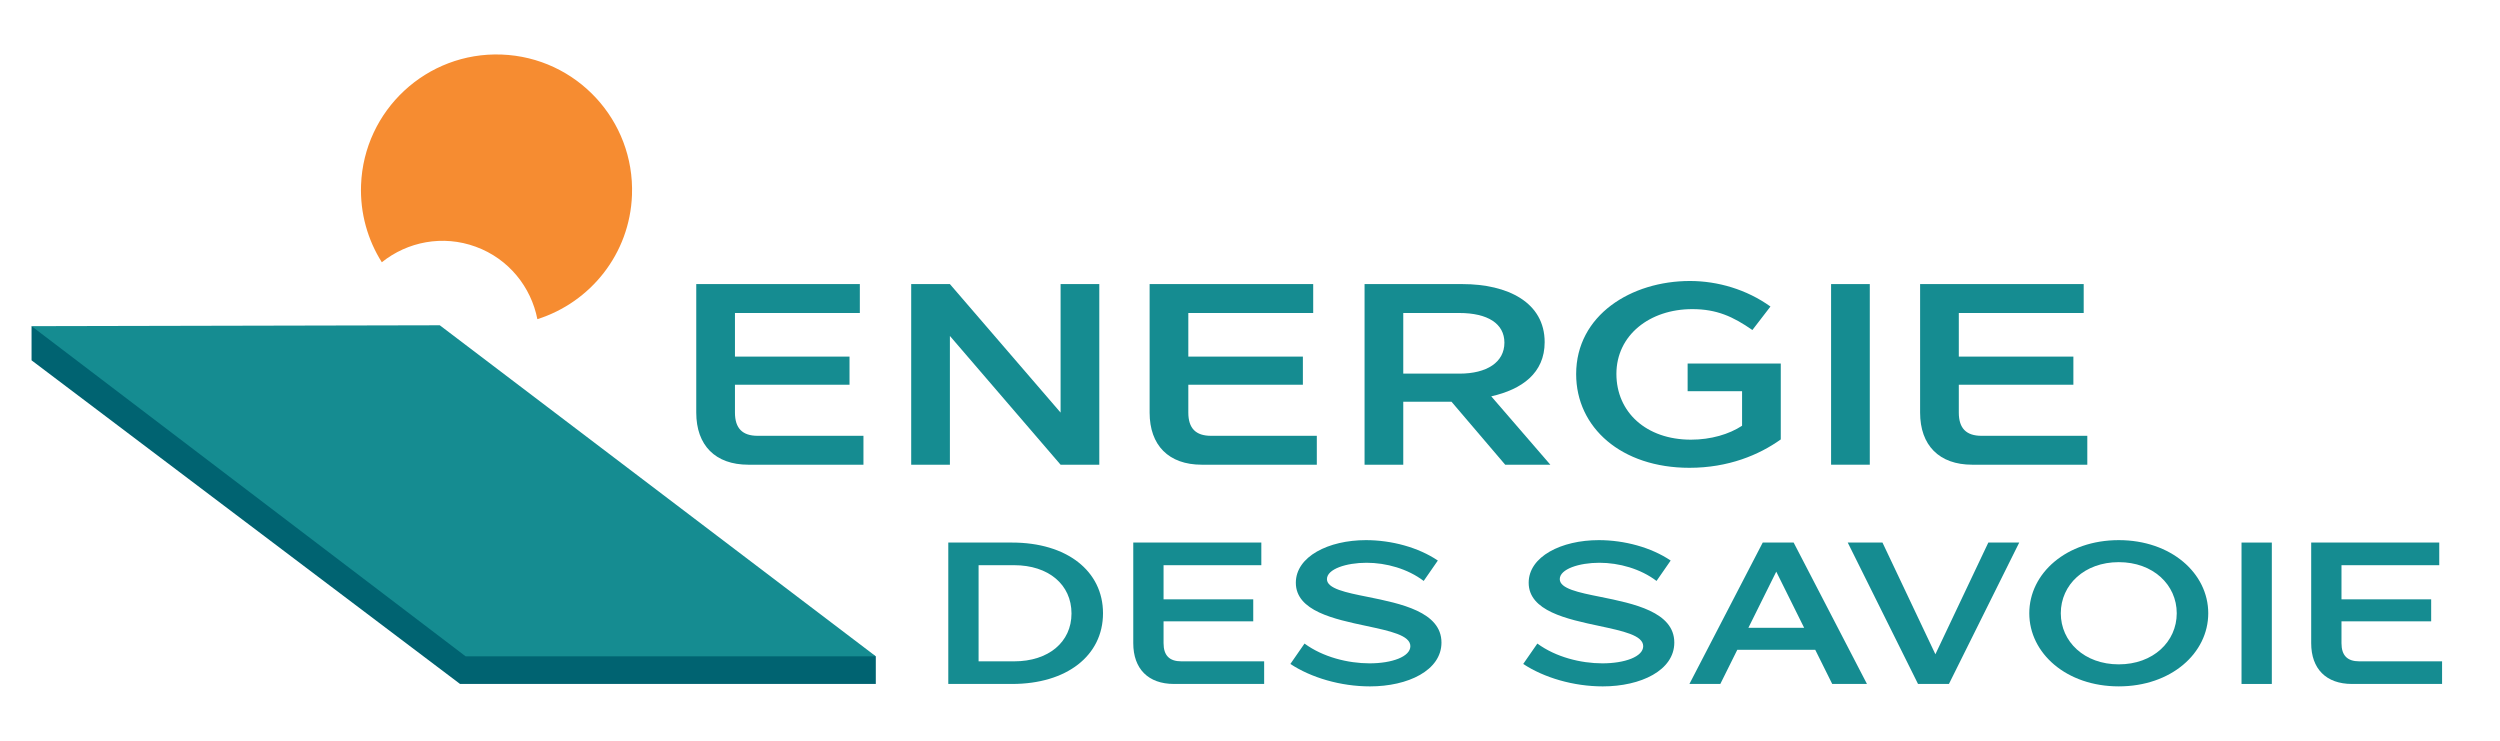 <svg xmlns="http://www.w3.org/2000/svg" xmlns:xlink="http://www.w3.org/1999/xlink" id="Calque_1" x="0px" y="0px" width="708.661px" height="210px" viewBox="0 0 708.661 210" xml:space="preserve"><g>	<g>		<polygon fill="#006371" points="8.945,92.454 8.945,102.138 130.407,193.877 248.259,193.877 248.259,186.039   "></polygon>		<polygon fill="#158C91" points="248.26,186.038 124.666,92.205 8.946,92.453 131.977,186.038   "></polygon>		<g>			<path fill="#F68C31" d="M102.345,52.451c-0.296,8.029,1.903,15.568,5.887,21.891c7.256-5.819,17.26-7.835,26.628-4.403    c9.354,3.422,15.68,11.421,17.465,20.532c15.037-4.76,26.205-18.506,26.818-35.174c0.793-21.214-15.762-39.049-36.976-39.836    C120.964,14.679,103.132,31.237,102.345,52.451"></path>		</g>	</g>	<g>		<g>			<path fill="#158C91" d="M197.363,116.953V80.529h46.37v8.189h-35.399v12.364h32.474v7.971h-32.474v7.9    c0,4.461,2.121,6.582,6.436,6.582h29.988v8.193h-32.62C202.773,131.728,197.363,126.242,197.363,116.953"></path>		</g>		<polygon fill="#158C91" points="269.262,95.23 269.262,131.728 258.291,131.728 258.291,80.53 269.262,80.53 300.64,116.954    300.64,80.53 311.611,80.53 311.611,131.728 300.64,131.728   "></polygon>		<g>			<path fill="#158C91" d="M325.876,116.953V80.529h46.37v8.189h-35.399v12.364h32.474v7.971h-32.474v7.9    c0,4.461,2.121,6.582,6.436,6.582h29.988v8.193h-32.62C331.29,131.728,325.876,126.242,325.876,116.953"></path>			<path fill="#158C91" d="M413.722,105.91c7.75,0,12.725-3.218,12.725-8.778c0-5.411-4.753-8.41-12.8-8.41h-15.871v17.189H413.722z     M386.805,80.528h27.721c12.871,0,23.331,5.193,23.331,16.457c0,8.778-6.436,13.385-15.139,15.36l16.746,19.382h-12.796    l-15.214-17.846h-13.678v17.846h-10.971V80.528z"></path>			<path fill="#158C91" d="M479.039,79.65c7.9,0,16.092,2.414,22.821,7.239l-5.121,6.657c-5.486-3.803-10.093-5.921-17.042-5.921    c-12.068,0-21.503,7.386-21.503,18.357c0,10.825,8.41,18.649,21.139,18.649c5.632,0,10.825-1.536,14.482-3.95v-9.8h-15.432    v-7.825h26.403v21.503c-6.143,4.389-14.846,8.046-25.892,8.046c-19.31,0-32.11-11.41-32.11-26.549    C446.782,89.304,462.435,79.65,479.039,79.65"></path>		</g>		<rect x="519.048" y="80.527" fill="#158C91" width="10.971" height="51.198"></rect>		<g>			<path fill="#158C91" d="M544.282,116.953V80.529h46.373v8.189h-35.402v12.364h32.477v7.971h-32.477v7.9    c0,4.461,2.121,6.582,6.439,6.582h29.985v8.193h-32.62C549.696,131.728,544.282,126.242,544.282,116.953"></path>		</g>	</g>	<g>		<path fill="#158C91" d="M287.473,187.466c9.732,0,16.259-5.441,16.259-13.573c0-8.186-6.527-13.682-16.259-13.682h-10.079v27.254   H287.473z M268.806,153.797h18.091c15.462,0,25.766,8.019,25.766,20.039c0,12.027-10.304,20.042-25.766,20.042h-18.091V153.797z"></path>		<path fill="#158C91" d="M321.241,182.31v-28.514h36.301v6.412h-27.714v9.677h25.422v6.241h-25.422v6.184   c0,3.494,1.658,5.155,5.039,5.155h23.474v6.412h-25.538C325.477,193.877,321.241,189.58,321.241,182.31"></path>		<path fill="#158C91" d="M365.775,188.208l4.008-5.782c5.21,3.834,12.309,5.608,18.438,5.608c6.354,0,11.564-1.886,11.564-4.866   c0-3.092-5.782-4.294-12.425-5.724c-9.16-1.948-20.039-4.236-20.039-12.251c0-7.447,9.275-12.085,19.868-12.085   c7.273,0,14.887,2.063,20.383,5.785l-4.008,5.782c-4.522-3.436-10.593-5.152-16.205-5.152c-5.724,0-11.22,1.774-11.22,4.638   c0,2.69,5.264,3.78,11.564,5.036c9.333,1.893,20.9,4.239,20.9,12.943c0,7.9-9.504,12.425-20.27,12.425   C380.032,194.565,371.673,192.103,365.775,188.208"></path>		<path fill="#158C91" d="M431.778,188.208l4.008-5.782c5.21,3.834,12.309,5.608,18.435,5.608c6.357,0,11.567-1.886,11.567-4.866   c0-3.092-5.785-4.294-12.425-5.724c-9.16-1.948-20.039-4.236-20.039-12.251c0-7.447,9.275-12.085,19.868-12.085   c7.27,0,14.884,2.063,20.383,5.785l-4.008,5.782c-4.522-3.436-10.593-5.152-16.205-5.152c-5.724,0-11.223,1.774-11.223,4.638   c0,2.69,5.268,3.78,11.567,5.036c9.333,1.893,20.9,4.239,20.9,12.943c0,7.9-9.507,12.425-20.27,12.425   C446.035,194.565,437.675,192.103,431.778,188.208"></path>		<path fill="#158C91" d="M511.41,177.959l-7.903-15.919l-7.9,15.919H511.41z M514.56,184.201h-22.102l-4.808,9.677h-8.761   l20.784-40.081h8.761l20.784,40.081h-9.847L514.56,184.201z"></path>		<polygon fill="#158C91" points="572.378,153.797 552.452,193.877 543.691,193.877 523.768,153.797 533.615,153.797    548.614,185.46 563.617,153.797   "></polygon>		<g>			<path fill="#158C91" d="M584.162,173.836c0,8.073,6.698,14.485,16.433,14.485c9.735,0,16.433-6.412,16.433-14.485    c0-8.073-6.698-14.485-16.433-14.485C590.86,159.351,584.162,165.763,584.162,173.836 M575.231,173.836    c0-11.335,10.535-20.727,25.364-20.727s25.364,9.391,25.364,20.727c0,11.339-10.535,20.727-25.364,20.727    S575.231,185.175,575.231,173.836"></path>		</g>		<rect x="635.392" y="153.797" fill="#158C91" width="8.588" height="40.081"></rect>		<g>			<path fill="#158C91" d="M655.14,182.31v-28.514h36.301v6.412h-27.714v9.677h25.422v6.241h-25.422v6.184    c0,3.494,1.662,5.155,5.039,5.155h23.474v6.412h-25.534C659.376,193.877,655.14,189.58,655.14,182.31"></path>		</g>	</g></g></svg>
